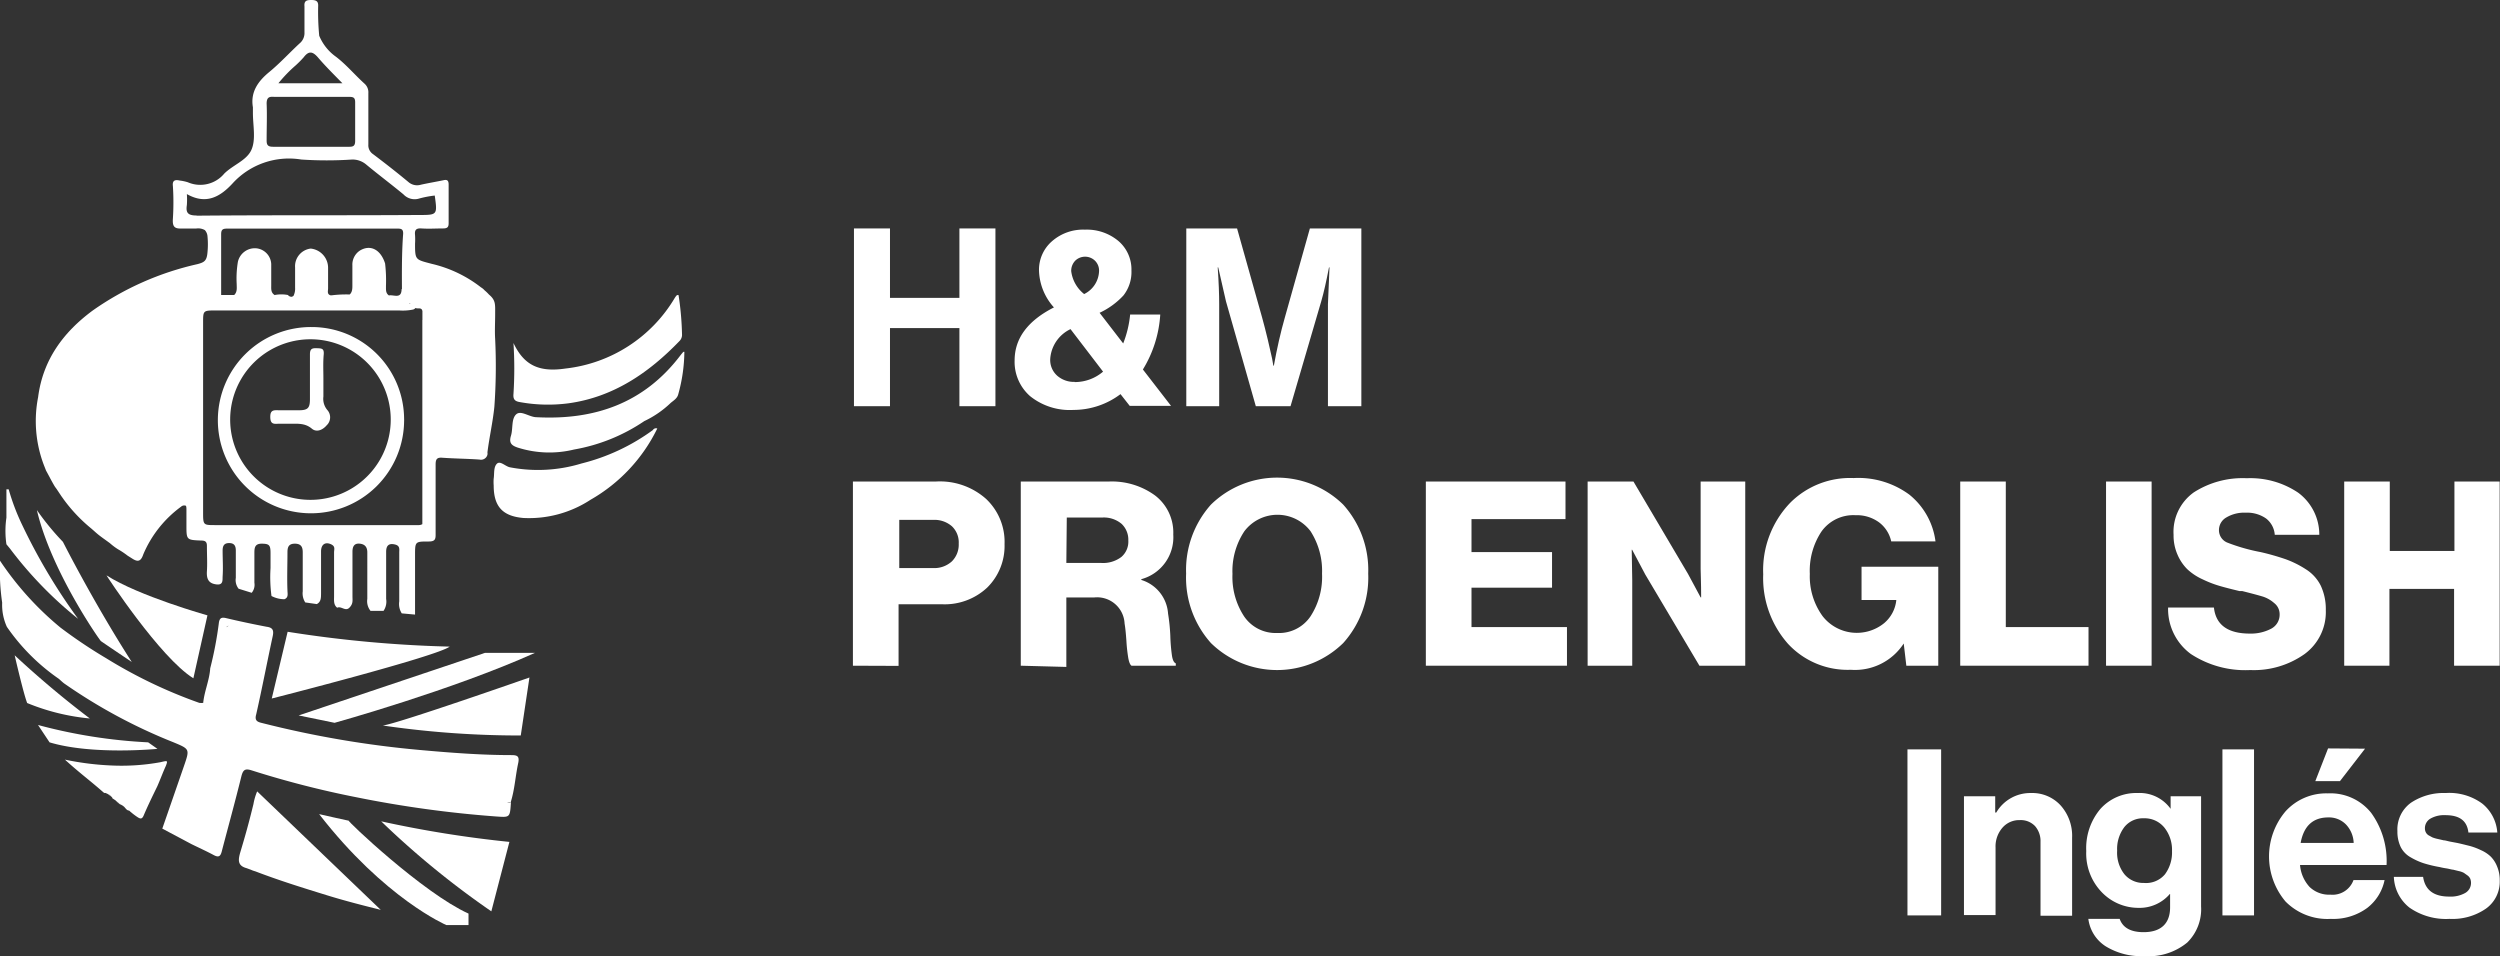 <svg xmlns="http://www.w3.org/2000/svg" viewBox="0 0 288.04 110.16"><rect x="0" y="0" width="288.04" height="110.16" fill="#333333" stroke="none"/><defs><style>.cls-1{fill:#fff;}</style></defs><g id="Capa_2" data-name="Capa 2"><g id="Capa_1-2" data-name="Capa 1"><path class="cls-1" d="M98.27,76.7V55.48h9.55a8,8,0,0,1,5.79,2,6.81,6.81,0,0,1,2.13,5.22,6.73,6.73,0,0,1-2,5,7.16,7.16,0,0,1-5.21,1.92h-5v7.1Zm5.34-11.25h3.88a3,3,0,0,0,2.18-.77,2.72,2.72,0,0,0,.79-2.05,2.56,2.56,0,0,0-.79-2,3.06,3.06,0,0,0-2.18-.73h-3.88Z"/><path class="cls-1" d="M117.61,76.7V55.48h10.15a8.45,8.45,0,0,1,5.34,1.62,5.38,5.38,0,0,1,2.08,4.49,5,5,0,0,1-3.68,5.14v.09a4.36,4.36,0,0,1,3.08,3.88,21.68,21.68,0,0,1,.26,2.57,20.43,20.43,0,0,0,.19,2.28c.08.51.23.8.44.88v.27h-5.1c-.16-.1-.28-.39-.37-.86a18.73,18.73,0,0,1-.22-2c-.06-.87-.13-1.55-.21-2a3.17,3.17,0,0,0-3.53-3h-3.18v8Zm5.25-11.84h4a3.48,3.48,0,0,0,2.34-.69,2.32,2.32,0,0,0,.8-1.89,2.51,2.51,0,0,0-.77-1.92,3.17,3.17,0,0,0-2.25-.73h-4.07Z"/><path class="cls-1" d="M154.76,74.09a10.89,10.89,0,0,1-15.24,0,11.3,11.3,0,0,1-2.86-8,11.29,11.29,0,0,1,2.86-7.95,10.89,10.89,0,0,1,15.24,0,11.26,11.26,0,0,1,2.88,7.95A11.27,11.27,0,0,1,154.76,74.09Zm-7.6-1.16A4.37,4.37,0,0,0,151,71a8.36,8.36,0,0,0,1.32-4.91A8.44,8.44,0,0,0,151,61.21a4.78,4.78,0,0,0-7.63,0A8.3,8.3,0,0,0,142,66.13a8.27,8.27,0,0,0,1.35,4.9A4.39,4.39,0,0,0,147.16,72.93Z"/><path class="cls-1" d="M164.28,76.7V55.48h16.09v4.33H169.54v3.8h9.28v4.1h-9.28v4.54h11V76.7Z"/><path class="cls-1" d="M182.92,76.7V55.48h5.28l6.29,10.65,1.45,2.7H196c0-1.7-.06-2.8-.06-3.29V55.48h5.14V76.7H195.8l-6.24-10.51-1.51-2.85H188q.06,2.73.06,3.48V76.7Z"/><path class="cls-1" d="M213.24,77.17a9.36,9.36,0,0,1-7.24-3,11.42,11.42,0,0,1-2.85-8,11.2,11.2,0,0,1,3.15-8.28,9.74,9.74,0,0,1,7.27-2.81A9.9,9.9,0,0,1,220,57a8.27,8.27,0,0,1,3,5.38h-5.1a3.75,3.75,0,0,0-1.38-2.18,4.34,4.34,0,0,0-2.74-.84,4.51,4.51,0,0,0-3.91,1.87,8.16,8.16,0,0,0-1.35,4.89A7.79,7.79,0,0,0,210,71a5,5,0,0,0,7.08.8,4,4,0,0,0,1.4-2.61v-.06h-4V65.3h8.84V76.7h-3.68l-.3-2.56h0A6.69,6.69,0,0,1,213.24,77.17Z"/><path class="cls-1" d="M225.85,76.7V55.48h5.25V72.25h9.53V76.7Z"/><path class="cls-1" d="M242.65,76.7V55.48h5.25V76.7Z"/><path class="cls-1" d="M259.26,77.2a11.41,11.41,0,0,1-6.84-1.85A6.43,6.43,0,0,1,249.8,70h5.28q.33,3,4.15,3a5,5,0,0,0,2.42-.55,1.82,1.82,0,0,0,1-1.68,1.62,1.62,0,0,0-.63-1.29,3.72,3.72,0,0,0-1.26-.73c-.42-.13-1.23-.35-2.42-.65l-.12,0-.08,0-.12,0c-.91-.22-1.66-.41-2.24-.58a12.29,12.29,0,0,1-2-.77A6.44,6.44,0,0,1,252,65.57a5.3,5.3,0,0,1-1.11-1.65,5.49,5.49,0,0,1-.46-2.3,5.59,5.59,0,0,1,2.33-4.89,10.4,10.4,0,0,1,6.1-1.63,9.87,9.87,0,0,1,5.92,1.66,6,6,0,0,1,2.44,4.86h-5.13a2.61,2.61,0,0,0-1-1.88,3.81,3.81,0,0,0-2.37-.67,4,4,0,0,0-2.21.55,1.66,1.66,0,0,0-.85,1.44,1.54,1.54,0,0,0,1,1.47,21.63,21.63,0,0,0,3.8,1.08,28.09,28.09,0,0,1,2.88.82,11.42,11.42,0,0,1,2.3,1.14,4.72,4.72,0,0,1,1.75,1.91,6.37,6.37,0,0,1,.58,2.81,6,6,0,0,1-2.45,5.07A10.1,10.1,0,0,1,259.26,77.2Z"/><path class="cls-1" d="M270.09,76.7V55.48h5.25v8h7.45v-8H288V76.7h-5.25V67.85h-7.45V76.7Z"/><path class="cls-1" d="M98.39,46.8V26.32h4.15v8h8v-8h4.15V46.8h-4.15v-9h-8v9Z"/><path class="cls-1" d="M123.68,47.23a7.29,7.29,0,0,1-5-1.59,5.25,5.25,0,0,1-1.78-4.11q0-3.81,4.53-6.11a6.61,6.61,0,0,1-1.72-4.23,4.35,4.35,0,0,1,1.48-3.38A5.42,5.42,0,0,1,125,26.46a5.66,5.66,0,0,1,3.85,1.3,4.3,4.3,0,0,1,1.51,3.4,4.38,4.38,0,0,1-.92,2.88,8.81,8.81,0,0,1-2.75,2l2.72,3.53a12.27,12.27,0,0,0,.8-3.33h3.47a13.7,13.7,0,0,1-2,6.33l3.24,4.19h-4.76l-1.06-1.35A9,9,0,0,1,123.68,47.23Zm.14-3.21a5,5,0,0,0,3.27-1.2l-3.75-4.9A4.1,4.1,0,0,0,121,41.41a2.42,2.42,0,0,0,.81,1.88A2.92,2.92,0,0,0,123.82,44Zm-.4-12.78a4,4,0,0,0,1.49,2.64,3.05,3.05,0,0,0,1.72-2.67,1.59,1.59,0,0,0-.47-1.17,1.63,1.63,0,0,0-2.28,0A1.69,1.69,0,0,0,123.42,31.24Z"/><path class="cls-1" d="M136.68,46.8V26.32h5.85l2.89,10.28c.21.76.43,1.61.65,2.53s.38,1.66.5,2.2l.14.8h.06q.54-3,1.26-5.53l2.89-10.28h5.93V46.8H153V35.05l.18-4.24h-.06c-.31,1.61-.6,2.91-.89,3.9L148.69,46.8h-4l-3.44-12.09-.89-3.9h-.06c.12,1.72.17,3.13.17,4.24V46.8Z"/><path class="cls-1" d="M219.77,105.47V86.34h3.88v19.13Z"/><path class="cls-1" d="M229.88,91.74v1.88H230A4.54,4.54,0,0,1,234,91.37a4.42,4.42,0,0,1,3.42,1.43,5.25,5.25,0,0,1,1.32,3.71v9h-3.64V97a2.62,2.62,0,0,0-.63-1.82,2.27,2.27,0,0,0-1.76-.69,2.55,2.55,0,0,0-2,.88,3.27,3.27,0,0,0-.79,2.27v7.79h-3.64V91.74Z"/><path class="cls-1" d="M247.06,110.16a7.84,7.84,0,0,1-4.45-1.13,4.4,4.4,0,0,1-2-3.16h3.61q.54,1.53,2.76,1.53c2,0,3.05-1,3.05-2.86V103H250a4.58,4.58,0,0,1-3.59,1.6,5.86,5.86,0,0,1-4.24-1.79,6.42,6.42,0,0,1-1.8-4.76A7,7,0,0,1,242,93.2a5.54,5.54,0,0,1,4.29-1.83,4.38,4.38,0,0,1,3.8,1.82h0V91.74h3.51v12.69A5.38,5.38,0,0,1,252,108.6,7,7,0,0,1,247.06,110.16Zm-.05-8.43a2.85,2.85,0,0,0,2.43-1,4.22,4.22,0,0,0,.81-2.67,4.11,4.11,0,0,0-.85-2.67A2.93,2.93,0,0,0,247,94.28a2.74,2.74,0,0,0-2.23,1,4.16,4.16,0,0,0-.84,2.73,4,4,0,0,0,.84,2.72A2.83,2.83,0,0,0,247,101.73Z"/><path class="cls-1" d="M256.06,105.47V86.34h3.64v19.13Z"/><path class="cls-1" d="M268.55,105.87a6.79,6.79,0,0,1-5.22-2,8.05,8.05,0,0,1,0-10.39,6.32,6.32,0,0,1,4.87-2.07,6,6,0,0,1,5,2.25,9.44,9.44,0,0,1,1.77,6H265a4.26,4.26,0,0,0,1.1,2.53,3.25,3.25,0,0,0,2.41.89,2.56,2.56,0,0,0,2.65-1.68h3.58a5.41,5.41,0,0,1-2,3.21A6.59,6.59,0,0,1,268.55,105.87Zm-.29-11.69q-2.65,0-3.19,2.94h6.11a3.24,3.24,0,0,0-.89-2.13A2.73,2.73,0,0,0,268.26,94.18Zm4.23-7.92L269.6,90h-2.84l1.47-3.77Z"/><path class="cls-1" d="M282.23,105.87a7.37,7.37,0,0,1-4.61-1.29,4.72,4.72,0,0,1-1.81-3.55h3.37c.23,1.52,1.23,2.27,3,2.27a3.42,3.42,0,0,0,1.86-.42,1.32,1.32,0,0,0,.66-1.15,1.3,1.3,0,0,0-.09-.49,1,1,0,0,0-.32-.38l-.41-.29a2.19,2.19,0,0,0-.6-.21l-.65-.16c-.16,0-.41-.09-.78-.15a7.64,7.64,0,0,1-.76-.15,14.37,14.37,0,0,1-1.84-.44,7.59,7.59,0,0,1-1.48-.67,2.82,2.82,0,0,1-1.17-1.2,4.12,4.12,0,0,1-.38-1.83,3.78,3.78,0,0,1,1.56-3.27,6.76,6.76,0,0,1,4-1.12A6.4,6.4,0,0,1,286,92.59a4.71,4.71,0,0,1,1.73,3.33H284.4c-.15-1.34-1-2-2.65-2a3.16,3.16,0,0,0-1.73.4,1.27,1.27,0,0,0-.63,1.13,1,1,0,0,0,.1.44.88.88,0,0,0,.32.35l.44.24a3.9,3.9,0,0,0,.61.18l.7.16c.2,0,.46.1.8.16l.8.15c.58.13,1,.24,1.41.34a7.39,7.39,0,0,1,1.27.48,3.89,3.89,0,0,1,1.14.75,3.38,3.38,0,0,1,.72,1.12,4,4,0,0,1,.31,1.65,3.81,3.81,0,0,1-1.59,3.22A6.78,6.78,0,0,1,282.23,105.87Z"/><g id="Capa_2-2" data-name="Capa 2"><g id="Capa_1-2-2" data-name="Capa 1-2"><path class="cls-1" d="M2.54,60.45A67.36,67.36,0,0,0,9,71.3a45.09,45.09,0,0,1-7.84-8.08l-.42-.51a10.53,10.53,0,0,1,0-3.07V56.38H1A25.65,25.65,0,0,0,2.54,60.45Z"/><path class="cls-1" d="M43.91,104.84c-2-.5-4-1-6.27-1.7-2.79-.86-5.52-1.71-8.23-2.75h0a3.19,3.19,0,0,1-.5-.18l-.49-.18c-1-.27-1-.86-.77-1.71.64-2.14,1-3.42,1.55-5.67a6.72,6.72,0,0,1,.43-1.47h0l14.06,13.48.19.18h0Z"/><path class="cls-1" d="M19.12,88.22c-.32.69-.7,1.71-1,2.38-.54,1.11-1.09,2.23-1.59,3.41-.18.37-.35.34-.65.16a7.47,7.47,0,0,1-1-.78c-.26,0-.39-.24-.56-.42a1,1,0,0,0-.3-.21l-.6-.44h0a1.06,1.06,0,0,0-.29-.22h0L13,92a1.5,1.5,0,0,0-.86-.64l-.14,0-.21-.18C10.28,89.86,9.1,89,7.48,87.52a32.34,32.34,0,0,0,5.46.68,25,25,0,0,0,5.54-.38C19.33,87.62,19.34,87.61,19.12,88.22Z"/><path class="cls-1" d="M12.92,91.88l.2.15L13,92Z"/><path class="cls-1" d="M14,92.71l-.23-.07c-.14-.11-.25-.25-.37-.36Z"/><path class="cls-1" d="M58.83,92.36a.3.3,0,0,1-.4,0h.4Z"/><path class="cls-1" d="M58.83,92.36a.3.3,0,0,1-.4,0h.4Z"/><path class="cls-1" d="M58.93,87c-3.49,0-7-.27-10.44-.58a115.8,115.8,0,0,1-18.31-3.12c-.57-.13-.86-.3-.66-1,.68-3,1.25-6,1.9-9,.15-.69,0-1-.72-1.09-1.56-.3-3.13-.63-4.68-1-.5-.11-.72,0-.8.53a42.51,42.51,0,0,1-1,5.26c-.08,1.31-.64,2.56-.79,3.83a.2.2,0,0,0,0,.15,1.85,1.85,0,0,1-.47,0,55.46,55.46,0,0,1-10.71-5.13,56.52,56.52,0,0,1-5.28-3.54A35.43,35.43,0,0,1,0,64.6a26.14,26.14,0,0,0,.25,4.84,6.12,6.12,0,0,0,.54,2.78,23.44,23.44,0,0,0,6,6c.19.17.38.35.57.5A62,62,0,0,0,20,85.53c1.87.78,1.87.77,1.2,2.72l-2.5,7.22,3.35,1.78c.85.42,1.7.8,2.56,1.26.59.32.8.16.95-.45.75-2.87,1.54-5.73,2.25-8.61.2-.79.45-.93,1.22-.68a109.85,109.85,0,0,0,12,3.08,128.8,128.8,0,0,0,16.12,2.22c1.57.11,1.6.14,1.71-1.48a.6.6,0,0,0,0-.19.3.3,0,0,1-.4,0h.39c.46-1.47.53-3,.86-4.5C59.86,87.14,59.62,87,58.93,87ZM26.08,72.27a.29.29,0,0,1,.26-.16A.87.87,0,0,0,26.08,72.27Z"/><path class="cls-1" d="M35.92,37.68A10.73,10.73,0,1,0,46.56,48.5a1.47,1.47,0,0,0,0-.21A10.65,10.65,0,0,0,35.92,37.68Zm-.21,19.91a9.25,9.25,0,1,1,.12,0Z"/><path class="cls-1" d="M37.26,43.57v2.12a2,2,0,0,0,.47,1.57A1.26,1.26,0,0,1,37.64,49c-.46.54-1.16.85-1.71.39-.86-.73-1.84-.54-2.8-.57H32.07c-.6.05-.93,0-.93-.8s.41-.77,1-.75H34.4c1.07,0,1.31-.25,1.31-1.28V40.83c0-.64.24-.73.78-.71s.86,0,.81.69C37.21,41.79,37.26,42.71,37.26,43.57Z"/><path class="cls-1" d="M8,87.76s1.86,1.71,4.09,3.48l.86.64"/><path class="cls-1" d="M13.44,92.26a2.21,2.21,0,0,1-.29-.22"/><path class="cls-1" d="M14,92.71l.3.22c.61.43,1.21.85,1.78,1.19"/><path class="cls-1" d="M18.14,86.28s-7.48.74-12.43-.75l-1.33-2a60,60,0,0,0,12.69,2Z"/><path class="cls-1" d="M36.77,93.8s3.74.85,3.41.75,8.55,8.34,13.8,10.71v1.32H51.42S44.33,103.55,36.77,93.8Z"/><path class="cls-1" d="M56.61,105l2.08-8a129.68,129.68,0,0,1-14.77-2.37A99.34,99.34,0,0,0,56.61,105Z"/><path class="cls-1" d="M61,78.06s-15.38,5.39-16.9,5.53A109.42,109.42,0,0,0,60,84.74Z"/><path class="cls-1" d="M61.64,75.22H55.88L34.41,82.43l4.14.85S52.09,79.52,61.64,75.22Z"/><path class="cls-1" d="M51.81,74.5a140.67,140.67,0,0,1-18.67-1.71l-1.83,7.69S50.3,75.65,51.81,74.5Z"/><path class="cls-1" d="M22.28,78.15,23.9,70.9S16,68.68,12.27,66.29C12.24,66.28,18.42,75.75,22.28,78.15Z"/><path class="cls-1" d="M15.18,76.27s-3.42-2.3-3.56-2.41S5.88,65.78,4.25,58.77a29.79,29.79,0,0,0,3,3.66S10.75,69.37,15.18,76.27Z"/><path class="cls-1" d="M1.69,75.5s1,4.37,1.44,5.5a25.06,25.06,0,0,0,7.22,1.78A111.51,111.51,0,0,1,1.69,75.5Z"/><path class="cls-1" d="M38.06,34v0h0Z"/><path class="cls-1" d="M33.07,34.08h0Z"/><path class="cls-1" d="M26.84,34.06a.06.06,0,0,1,0-.06h0Z"/><path class="cls-1" d="M25.31,34h0l.05,0h0Z"/><polygon class="cls-1" points="31.34 33.97 31.34 33.97 31.35 33.97 31.34 33.97 31.34 33.97"/><path class="cls-1" d="M19.4,58.64h0Z"/><path class="cls-1" d="M47.17,35h.1l-.12-.09S47.16,35,47.17,35Z"/><path class="cls-1" d="M43.7,35l-.08.06h.08Z"/><path class="cls-1" d="M57.05,39.06c-.06-1,0-1.8,0-2.89s.08-1.57-.71-2.23a5,5,0,0,0-.52-.5,1.6,1.6,0,0,0-.4-.33,14.6,14.6,0,0,0-5.67-2.71c-1.89-.5-1.93-.42-1.93-2.32a7.85,7.85,0,0,0,0-1c-.06-.55.09-.8.73-.76.85.06,1.7,0,2.5,0,.52,0,.65-.17.64-.66V21.27c0-.51-.19-.6-.62-.5-.86.18-1.71.32-2.57.51A1.51,1.51,0,0,1,47.09,21c-1.31-1.09-2.69-2.17-4.11-3.24a1.23,1.23,0,0,1-.54-1.12V10.73A1.33,1.33,0,0,0,42,9.64c-1.11-1-2.1-2.19-3.29-3.1a5.58,5.58,0,0,1-1.93-2.42,29.17,29.17,0,0,1-.12-3.5h0c0-.49-.26-.62-.79-.62s-.85.08-.79.73c0,1,0,2,0,3A1.54,1.54,0,0,1,34.52,5c-1.18,1.09-2.26,2.28-3.5,3.3s-2.19,2.27-1.88,4.06c0,.23,0,.45,0,.67,0,1.44.37,3.07-.19,4.27S26.85,19,25.84,20a3.6,3.6,0,0,1-4.2,1,5.08,5.08,0,0,0-.94-.2c-.55-.13-.86,0-.78.64a29.33,29.33,0,0,1,0,3.75c-.06.85.14,1.14.85,1.14H22.6a1.57,1.57,0,0,1,1,.18,1.2,1.2,0,0,1,.31.76,9.41,9.41,0,0,1,0,1.76c-.08,1-.33,1.18-1.15,1.4a33.83,33.83,0,0,0-12.07,5.34c-3.41,2.52-5.75,5.7-6.3,10h0a14.28,14.28,0,0,0,.55,7.5c.14.39.24.62.36.94.33.59.64,1.22,1,1.82.11.17.21.28.3.43l.44.66a18.16,18.16,0,0,0,3.34,3.66c.38.31.67.6,1,.86s.79.58,1.28.94a7.07,7.07,0,0,0,.93.7,9.31,9.31,0,0,1,1.11.74l.54.34c.66.43,1,.31,1.27-.49a13.15,13.15,0,0,1,4.35-5.49.53.53,0,0,1,.52-.12c.09,0,.1.27.1.41v1.83c0,1.71,0,1.71,1.71,1.78.52,0,.66.19.65.67,0,1,.06,1.93,0,2.87s.23,1.43,1.16,1.52c.73.06.63-.52.65-.91.07-1,0-2,0-3,0-.51.15-.86.75-.86s.77.34.77.86v3.15a1.6,1.6,0,0,0,.32,1.25L29,68.3a1.44,1.44,0,0,0,.31-1.16V63.79c0-.61,0-1.16.86-1.15s1,.17,1,1.1v1.71a16.53,16.53,0,0,0,.11,3.22,3.22,3.22,0,0,0,1.49.37c.48-.19.36-.61.35-1-.06-1.47,0-2.93,0-4.4,0-.55.1-1,.85-1s.91.42.91,1v4.49a1.92,1.92,0,0,0,.29,1.28l1.33.19c.52-.27.48-.78.49-1.26v-4.8c0-.79.45-1.11,1.08-.86s.41.61.42,1v5c0,.47-.08,1,.36,1.34.46-.23.94.46,1.4,0s.36-.86.36-1.32V63.57c0-.61.21-1,.85-.93s.86.46.86,1V69a1.77,1.77,0,0,0,.37,1.38h1.5a1.89,1.89,0,0,0,.3-1.37V63.58c0-.77.35-1,1-.85s.5.59.51,1v5.56a2,2,0,0,0,.29,1.38l1.53.14V64c0-1.61,0-1.61,1.57-1.61.73,0,.81-.26.8-.85v-8c0-.61.13-.86.79-.8,1.42.1,2.87.11,4.27.21a.76.76,0,0,0,.91-.56.82.82,0,0,0,0-.27c.22-1.76.62-3.48.8-5.27A65.16,65.16,0,0,0,57.05,39.06ZM4.41,45.81l0,.07Zm15,12.83ZM34.07,7.53A11.91,11.91,0,0,0,35,6.59c.56-.73,1-.69,1.61,0,.85,1,1.86,2,2.84,3H32.08A16.23,16.23,0,0,1,34.07,7.53Zm-2.48,3.63h8.59c.5,0,.75.05.74.65v4.41c0,.57-.19.7-.72.69H31.47c-.6,0-.76-.19-.75-.77,0-1.4.06-2.81,0-4.22C30.73,11.23,31,11.11,31.59,11.16Zm-8.9,13.67c-1,0-1.31-.27-1.16-1.21a8.83,8.83,0,0,0,0-1.26c2.23,1.27,3.86.29,5.25-1.21a8.79,8.79,0,0,1,7.93-2.77,44.07,44.07,0,0,0,5.86,0,2.45,2.45,0,0,1,1.65.6c1.4,1.16,2.87,2.26,4.27,3.42a1.76,1.76,0,0,0,1.82.47,11.9,11.9,0,0,1,1.78-.34c.31,2.24.31,2.24-1.83,2.24-8.56.06-17.08,0-25.61.08ZM47.27,35h-.1v-.09l.12.09Zm-1-1.71c0,1.22-.91.63-1.46.75-.41-.28-.33-.72-.34-1.11a17,17,0,0,0-.1-2.57c-.51-1.62-1.71-2.23-2.92-1.48a1.94,1.94,0,0,0-.85,1.71v2.29c0,.36,0,.77-.31,1.05a13.5,13.5,0,0,0-2.11.1.14.14,0,0,0-.09,0v0h0c-.44-.13-.29-.51-.29-.8v-2.3a2.23,2.23,0,0,0-2-2.29A2.05,2.05,0,0,0,34,30.83v2.32a1.87,1.87,0,0,1-.18.93.45.45,0,0,1-.29.12l-.3-.11h0V34a4,4,0,0,0-1.62,0s0-.07-.06-.07h0c-.38-.31-.29-.76-.3-1.16V30.42a1.91,1.91,0,0,0-1.71-1.81,2,2,0,0,0-2.13,1.55,11.64,11.64,0,0,0-.14,2.57c0,.43.09.9-.29,1.26v0H25.46l-.05,0h.07V27c0-.51.15-.66.66-.66H45.85c.44,0,.61.12.6.59C46.29,29.05,46.3,31.17,46.31,33.32ZM43.75,35Zm4.91,1.89v23.5a.83.83,0,0,1-.4.11H24.79c-1.35,0-1.39,0-1.39-1.41V37.19c0-1.41,0-1.42,1.46-1.42H46a5.87,5.87,0,0,0,1.62-.11.68.68,0,0,0,.26-.18h0c.24.15.7-.13.79.37,0,.3,0,.65,0,1Z"/><path class="cls-1" d="M59.91,46.33a18.09,18.09,0,0,0,5.64.13c5.13-.72,9.2-3.5,12.72-7.15a1,1,0,0,0,.31-.77,34.49,34.49,0,0,0-.4-4.54H78a1.76,1.76,0,0,0-.24.3,16.81,16.81,0,0,1-12.6,8.16c-3.09.46-4.8-.4-6-2.94a46,46,0,0,1,0,5.87C59.1,46.05,59.36,46.24,59.91,46.33Z"/><path class="cls-1" d="M75.22,49.55A23.56,23.56,0,0,1,67,53.4a17.2,17.2,0,0,1-8.25.44c-.54-.11-1.12-.8-1.51-.4s-.27,1.15-.36,1.71a5,5,0,0,0,0,.77c0,2.41,1,3.55,3.42,3.76a12.93,12.93,0,0,0,7.74-2.1,19.06,19.06,0,0,0,7.69-8.21A.42.42,0,0,0,75.22,49.55Z"/><path class="cls-1" d="M78.73,40.54c-.13.15-.25.29-.37.45-4.18,5.47-9.85,7.43-16.53,7.08-.85,0-1.81-.85-2.37-.32s-.34,1.64-.59,2.46.06,1.11.75,1.35a12,12,0,0,0,6.53.23,20.77,20.77,0,0,0,8.08-3.27h0a11.52,11.52,0,0,0,3.06-2.11c.34-.28.75-.52.86-1a18.74,18.74,0,0,0,.7-4.88Z"/></g></g></g></g></svg>